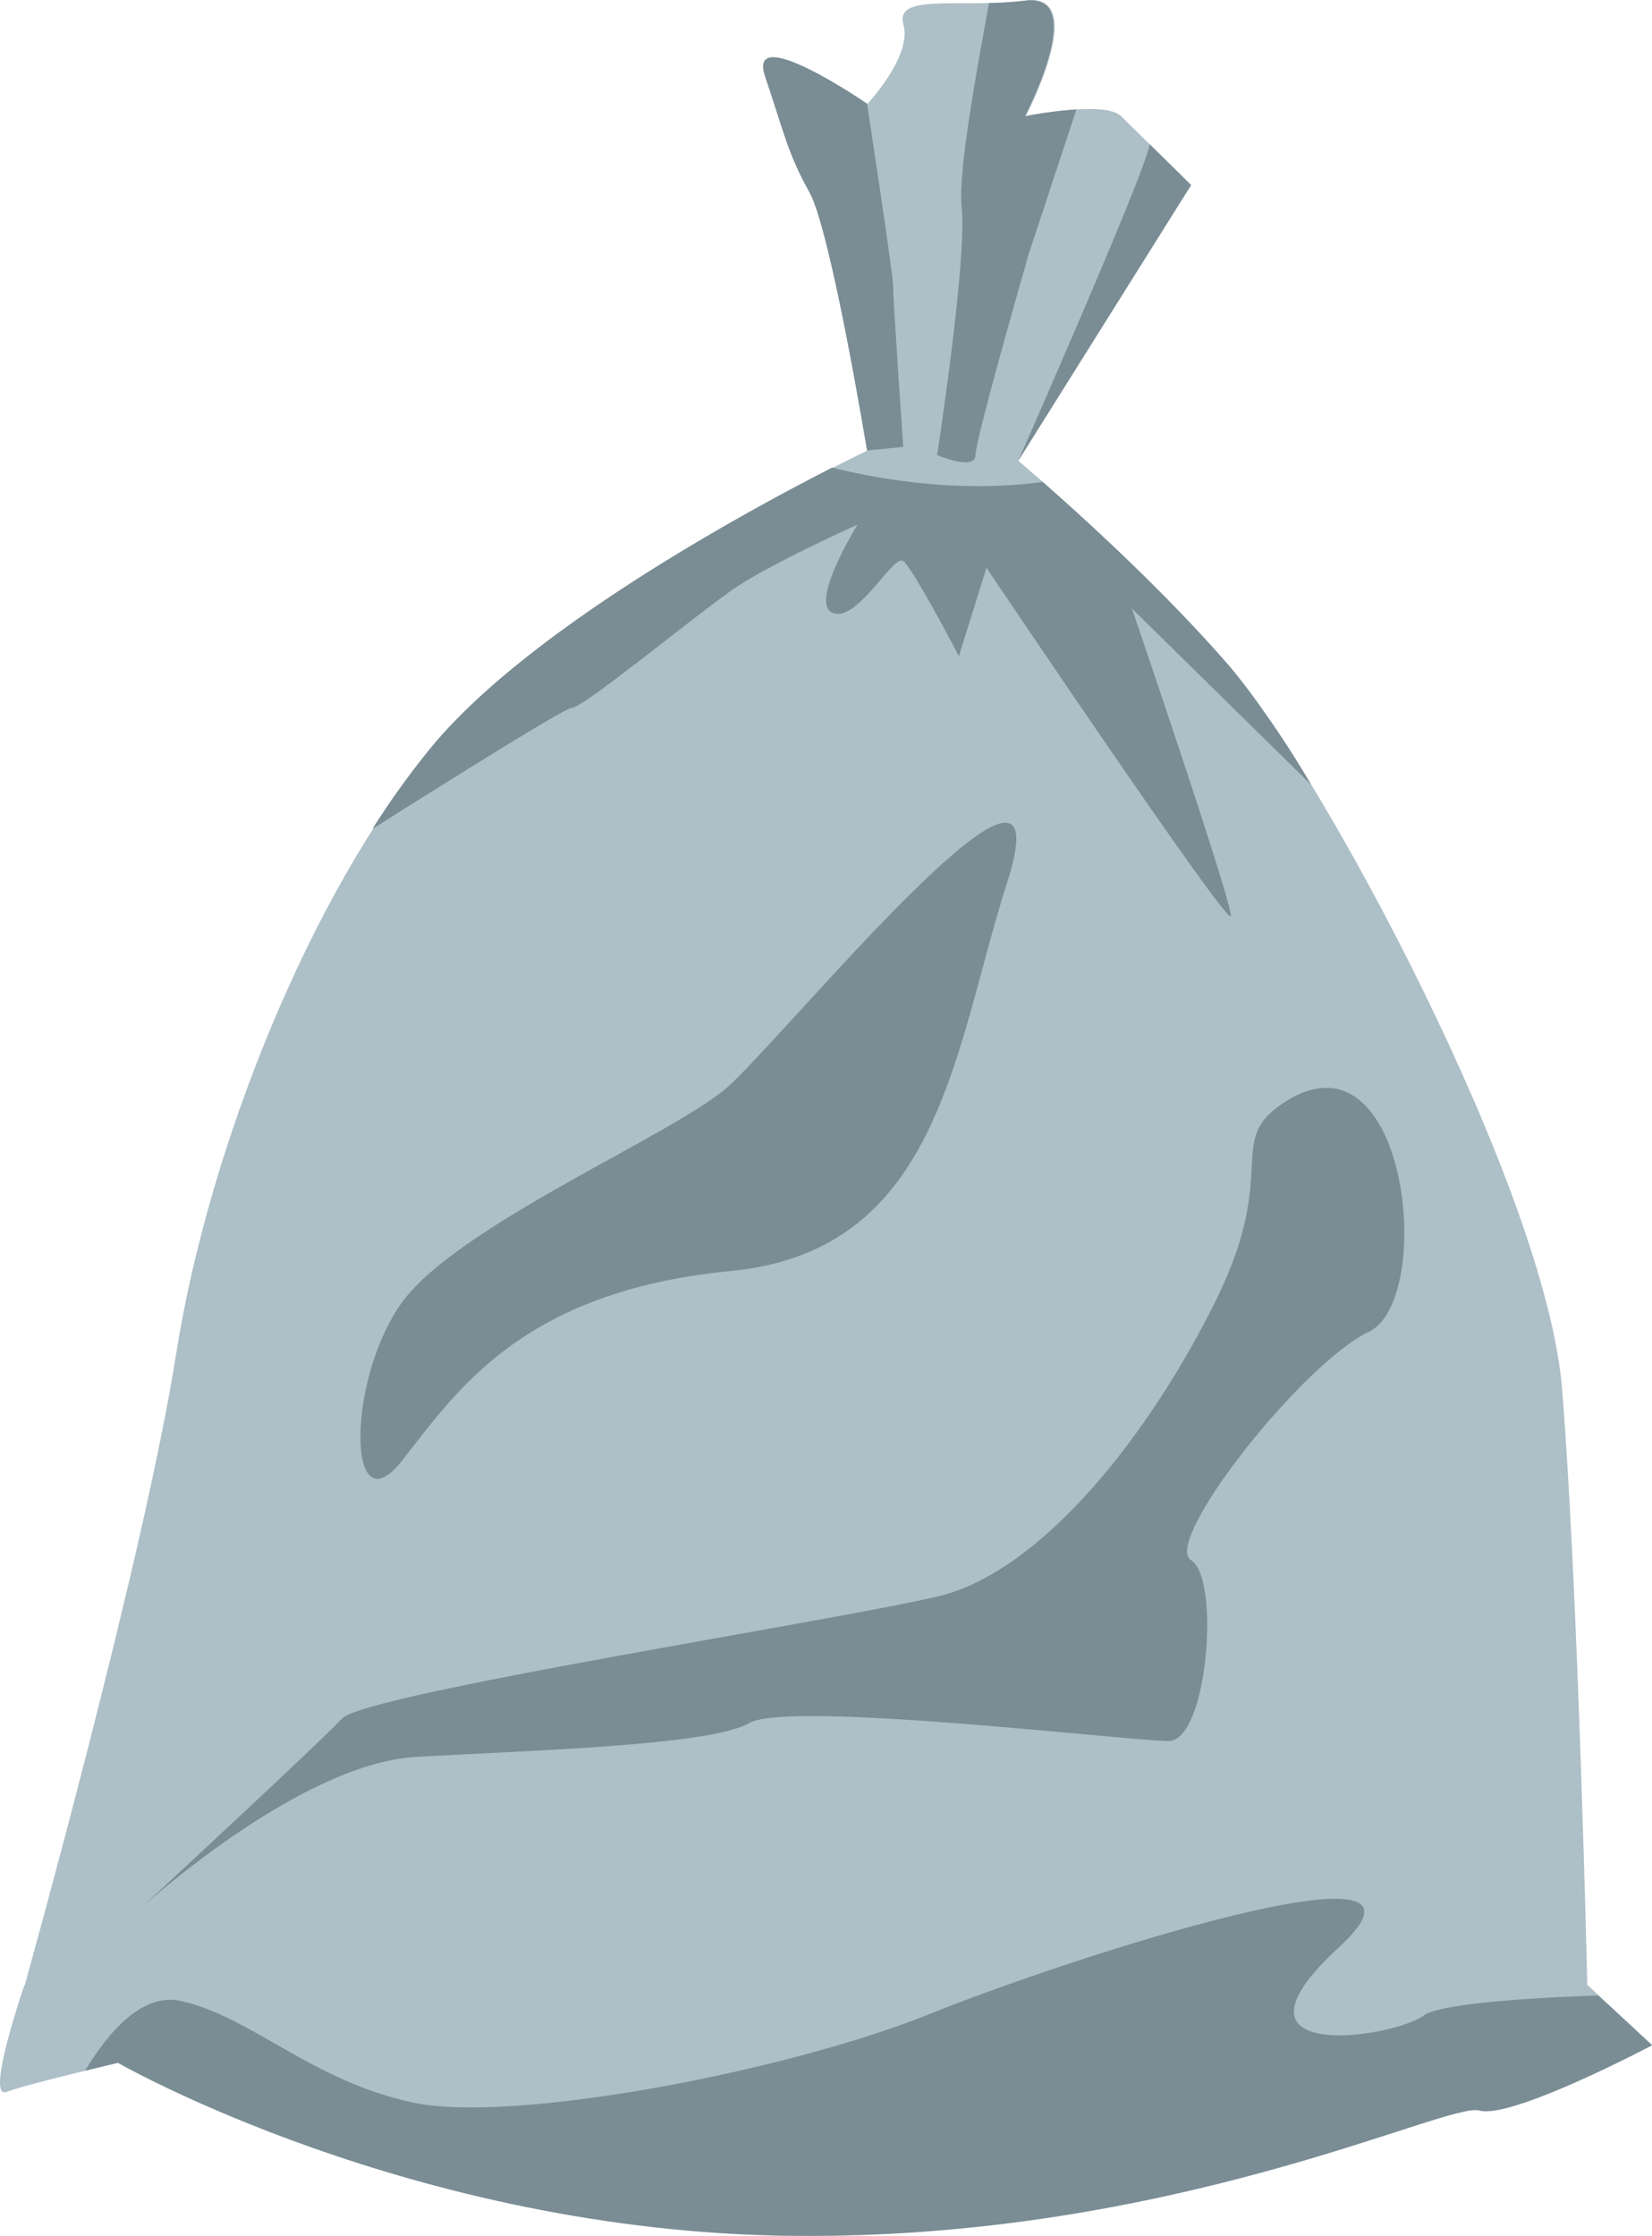 <?xml version="1.0" encoding="UTF-8"?> <svg xmlns="http://www.w3.org/2000/svg" id="Layer_1" data-name="Layer 1" viewBox="0 0 243.04 328.84"> <defs> <style>.cls-1{fill:#adbfc7;}.cls-2{fill:#7a8c94;}</style> </defs> <title>trash</title> <path class="cls-1" d="M190.08,523.52s-5.83,16.94-2.65,15.75S203.85,535,203.85,535s43.36,24.89,99.29,25.45,96.19-19.76,101-18.44,25.43-9.6,25.43-9.6L420,523.52s-1.33-58.32-3.71-87.67-35.49-90.73-48.74-106.07-31.26-30.42-31.26-30.42l25.43-40.57-10.33-10.14c-2.39-2.34-14,0-14,0s9.54-18.19,0-17-19.33-1.15-18,3.52-5.3,11.69-5.3,11.69-17.78-12.22-15-4,3.33,11.31,6.51,17,8.48,38,8.48,38-46.09,21.84-64.1,43.69-32.84,59-37.61,89.3-22.25,92.72-22.25,92.72" transform="translate(-186.48 -231.58)"></path> <path class="cls-2" d="M404.09,542c4.77,1.32,25.43-9.6,25.43-9.6l-7.9-7.32c-11.75.4-23.53,1.33-25.69,2.95-4.46,3.36-31.32,7.3-12.43-10.07s-39.8,1.58-60.3,9.87-61.11,16.18-76,13-23.72-12.63-34.11-14.94c-5.7-1.27-10.72,4.65-14.09,10.26,2.73-.67,4.83-1.17,4.83-1.17s43.37,24.89,99.29,25.45,96.19-19.76,101-18.44" transform="translate(-186.48 -231.58)"></path> <path class="cls-2" d="M330,298.48c0-2.37,7.84-29.6,7.84-29.6l7-21.2a63,63,0,0,0-7.58,1s9.53-18.19,0-17c-1.78.22-3.56.31-5.29.36-1.71,9.54-4.6,24.83-4,30.17.8,7.5-3.62,36.31-3.62,36.31s5.63,2.37,5.63,0" transform="translate(-186.48 -231.58)"></path> <path class="cls-2" d="M361.71,258.8l-6.08-6c-.66,4.2-19.34,46.54-19.34,46.54Z" transform="translate(-186.48 -231.58)"></path> <path class="cls-2" d="M317.89,273.78c0-1.82-3.85-26.94-3.85-26.94s-17.78-12.22-15-4,3.33,11.31,6.51,17,8.48,38,8.48,38l5.33-.53s-1.49-21.68-1.49-23.5" transform="translate(-186.48 -231.58)"></path> <path class="cls-2" d="M375.67,393.57c-9.23,5.77-.77,9.88-10.25,29.16s-25.43,40-41,43.67-84.23,14.29-87.62,17.95S207,512.42,207,512.42,230.36,491,247.63,490s43.36-1.66,49.12-5,55.89,2.66,61.65,2.66,7.64-23.94,3.31-26.6,16.33-28.93,26.15-33.59,5.8-45.18-12.19-33.92" transform="translate(-186.48 -231.58)"></path> <path class="cls-2" d="M334.67,361.32c-7.86,24.5-9.81,54.21-40.63,57.2s-40.31,17.63-48.44,27.93-8.13-12,0-23.28,39.63-24.55,47.76-31.56,50.64-59.38,41.31-30.29" transform="translate(-186.48 -231.58)"></path> <path class="cls-2" d="M367.54,329.79c-9.64-11.16-21.77-22.16-27.68-27.33-5.4.76-16.51,1.47-30.95-2.1-12.49,6.36-44.63,23.75-59,41.14a122.49,122.49,0,0,0-8.64,12c13.29-8.39,28.43-17.82,29.37-17.82,1.69,0,18.63-14,24-17.63s18-9.31,18-9.31-7.22,11.64-3.61,13,8.88-8.65,10.31-7.65,8.21,14,8.21,14l4.06-13S367.2,368,367.54,366.31,353,321.08,353,321.08L379.37,347a139.69,139.69,0,0,0-11.83-17.2" transform="translate(-186.48 -231.58)"></path> </svg> 